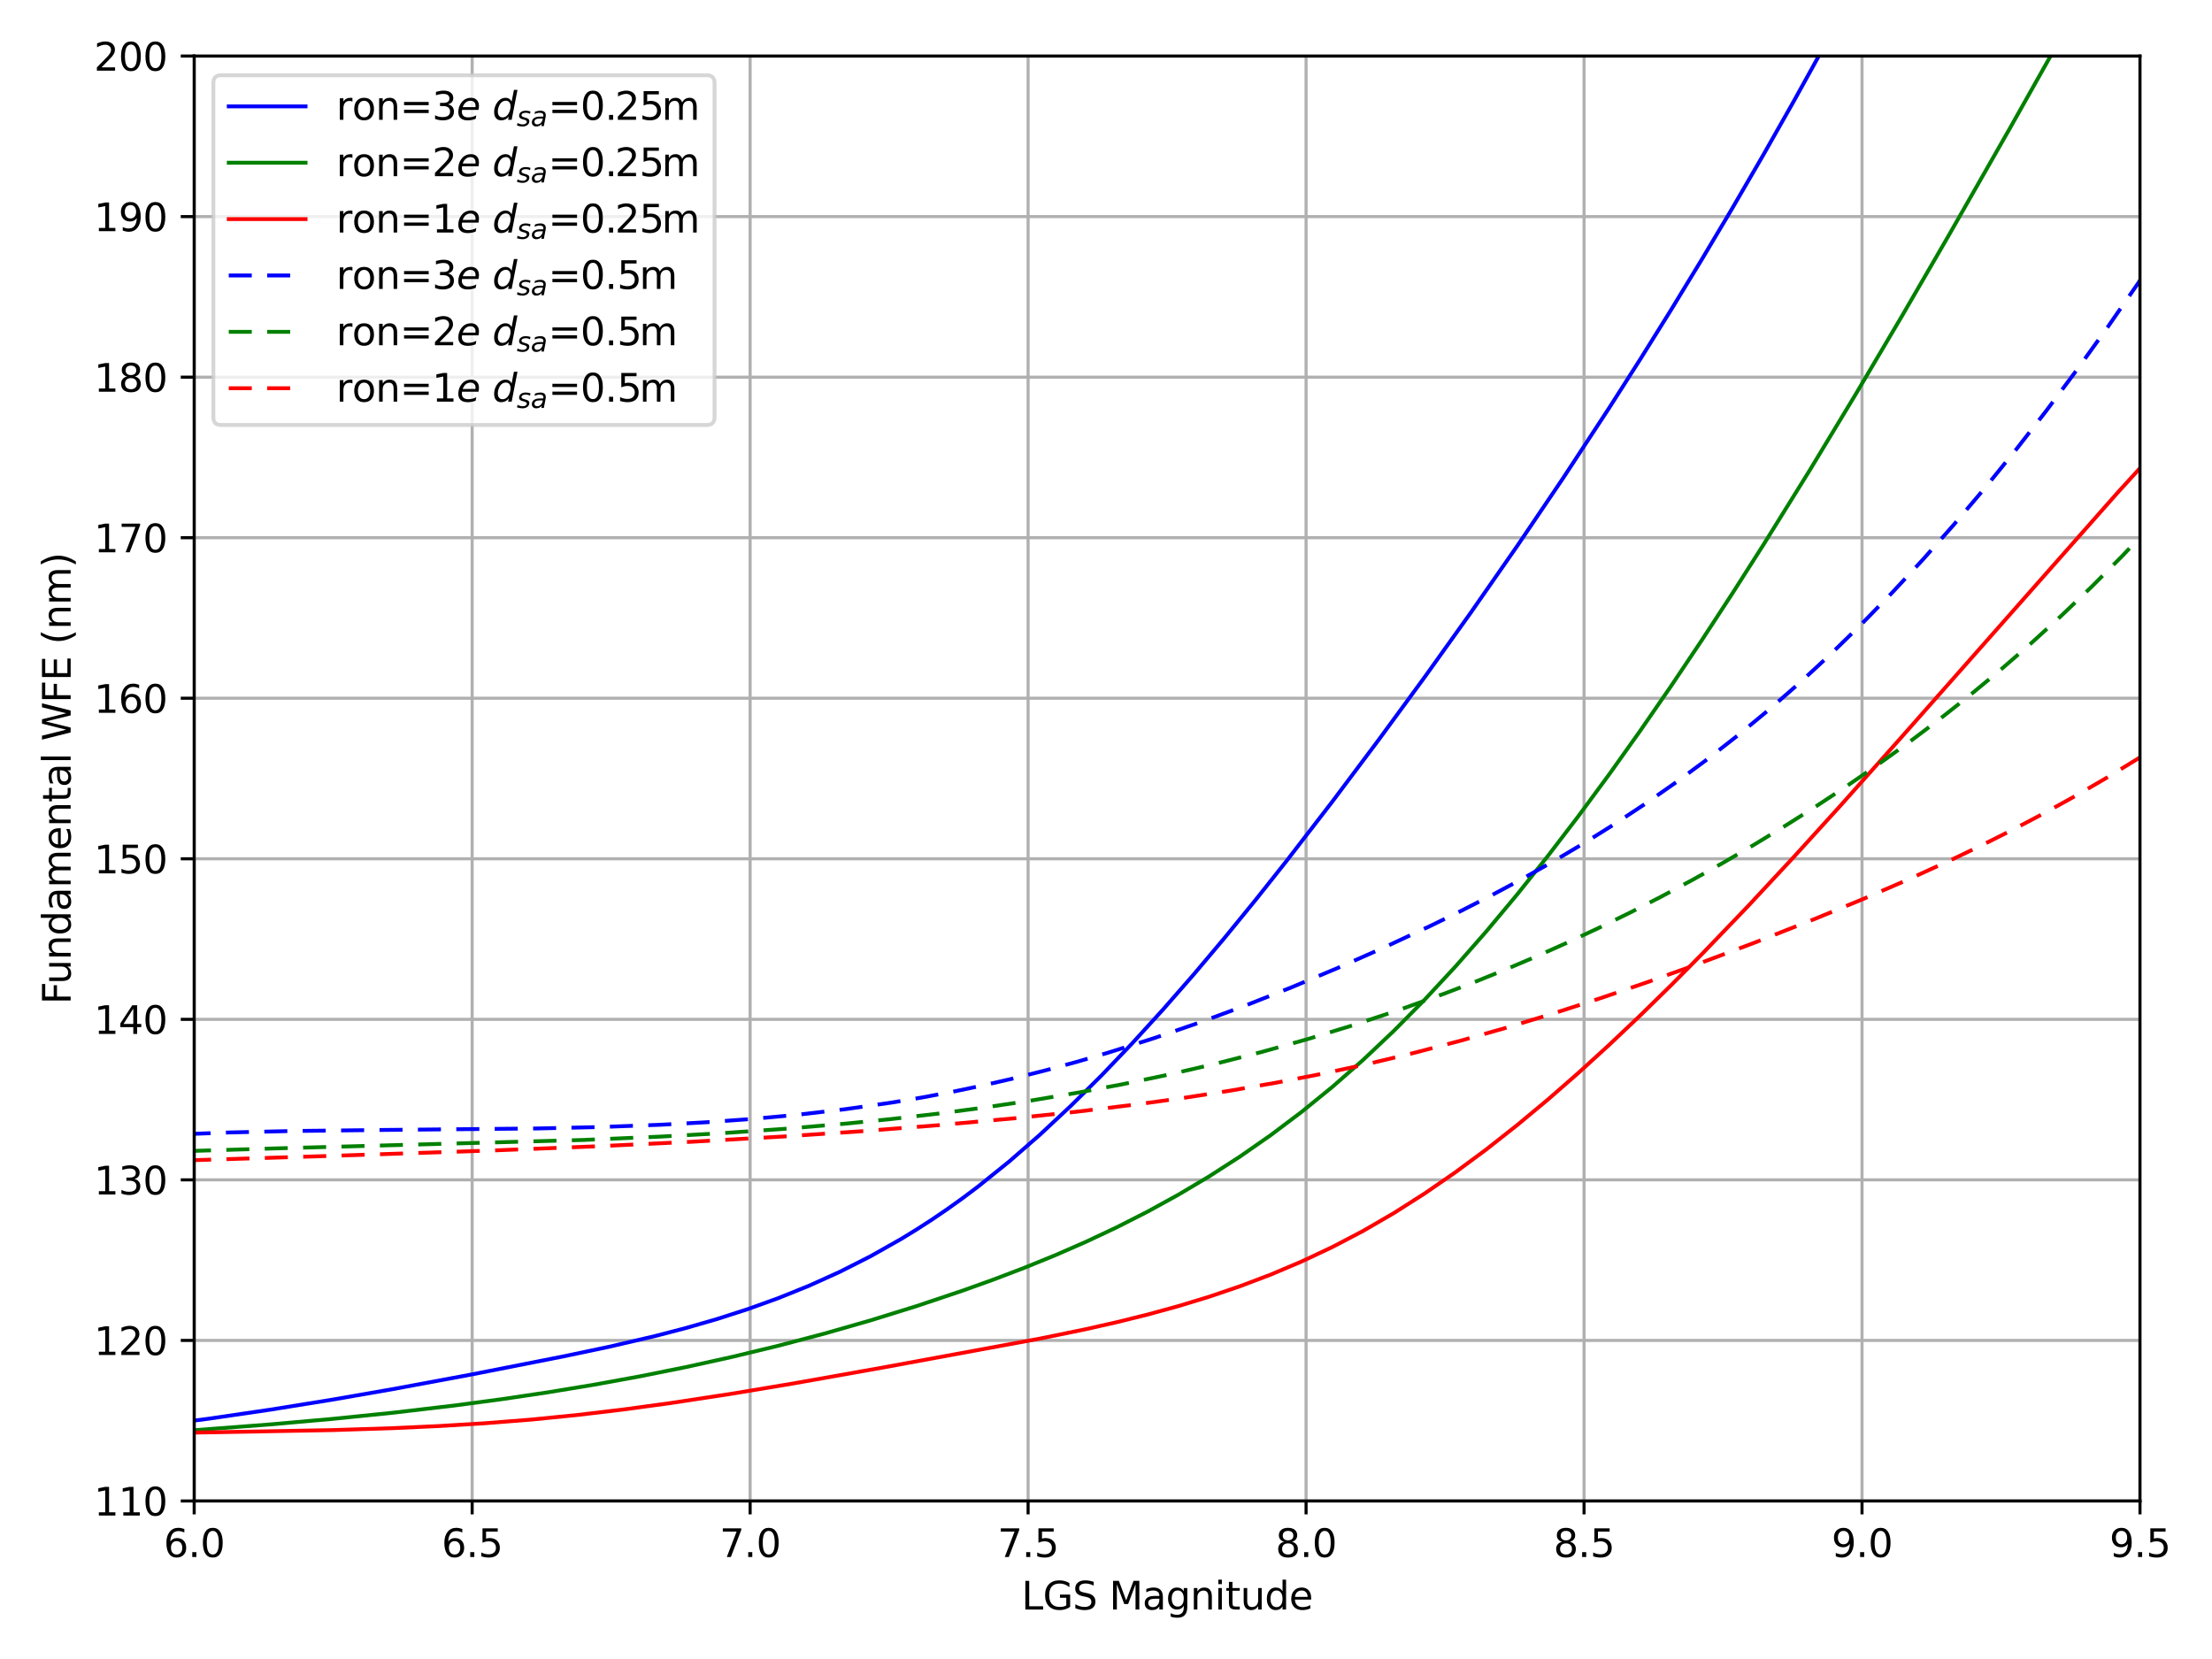 <?xml version="1.0" encoding="utf-8" standalone="no"?>
<!DOCTYPE svg PUBLIC "-//W3C//DTD SVG 1.1//EN"
  "http://www.w3.org/Graphics/SVG/1.1/DTD/svg11.dtd">
<svg xmlns:xlink="http://www.w3.org/1999/xlink" width="576pt" height="432pt" viewBox="0 0 576 432" xmlns="http://www.w3.org/2000/svg" version="1.1">
 <defs>
  <style type="text/css">*{stroke-linejoin: round; stroke-linecap: butt}</style>
 </defs>
 <g id="figure_1">
  <g id="patch_1">
   <path d="M 0 432 
L 576 432 
L 576 0 
L 0 0 
z
" style="fill: #ffffff"/>
  </g>
  <g id="axes_1">
   <g id="patch_2">
    <path d="M 50.566 390.844 
L 557.248 390.844 
L 557.248 14.599 
L 50.566 14.599 
z
" style="fill: #ffffff"/>
   </g>
   <g id="matplotlib.axis_1">
    <g id="xtick_1">
     <g id="line2d_1">
      <path d="M 50.566 390.844 
L 50.566 14.599 
" clip-path="url(#pd2ff043297)" style="fill: none; stroke: #b0b0b0; stroke-width: 0.8; stroke-linecap: square"/>
     </g>
     <g id="line2d_2">
      <defs>
       <path id="m77eb35f2d2" d="M 0 0 
L 0 3.5 
" style="stroke: #000000; stroke-width: 0.8"/>
      </defs>
      <g>
       <use xlink:href="#m77eb35f2d2" x="50.566" y="390.844" style="stroke: #000000; stroke-width: 0.8"/>
      </g>
     </g>
     <g id="text_1">
      <!-- 6.0 -->
      <g transform="translate(42.614 405.442) scale(0.1 -0.1)">
       <defs>
        <path id="DejaVuSans-36" d="M 2113 2584 
Q 1688 2584 1439 2293 
Q 1191 2003 1191 1497 
Q 1191 994 1439 701 
Q 1688 409 2113 409 
Q 2538 409 2786 701 
Q 3034 994 3034 1497 
Q 3034 2003 2786 2293 
Q 2538 2584 2113 2584 
z
M 3366 4563 
L 3366 3988 
Q 3128 4100 2886 4159 
Q 2644 4219 2406 4219 
Q 1781 4219 1451 3797 
Q 1122 3375 1075 2522 
Q 1259 2794 1537 2939 
Q 1816 3084 2150 3084 
Q 2853 3084 3261 2657 
Q 3669 2231 3669 1497 
Q 3669 778 3244 343 
Q 2819 -91 2113 -91 
Q 1303 -91 875 529 
Q 447 1150 447 2328 
Q 447 3434 972 4092 
Q 1497 4750 2381 4750 
Q 2619 4750 2861 4703 
Q 3103 4656 3366 4563 
z
" transform="scale(0.016)"/>
        <path id="DejaVuSans-2e" d="M 684 794 
L 1344 794 
L 1344 0 
L 684 0 
L 684 794 
z
" transform="scale(0.016)"/>
        <path id="DejaVuSans-30" d="M 2034 4250 
Q 1547 4250 1301 3770 
Q 1056 3291 1056 2328 
Q 1056 1369 1301 889 
Q 1547 409 2034 409 
Q 2525 409 2770 889 
Q 3016 1369 3016 2328 
Q 3016 3291 2770 3770 
Q 2525 4250 2034 4250 
z
M 2034 4750 
Q 2819 4750 3233 4129 
Q 3647 3509 3647 2328 
Q 3647 1150 3233 529 
Q 2819 -91 2034 -91 
Q 1250 -91 836 529 
Q 422 1150 422 2328 
Q 422 3509 836 4129 
Q 1250 4750 2034 4750 
z
" transform="scale(0.016)"/>
       </defs>
       <use xlink:href="#DejaVuSans-36"/>
       <use xlink:href="#DejaVuSans-2e" x="63.623"/>
       <use xlink:href="#DejaVuSans-30" x="95.41"/>
      </g>
     </g>
    </g>
    <g id="xtick_2">
     <g id="line2d_3">
      <path d="M 122.949 390.844 
L 122.949 14.599 
" clip-path="url(#pd2ff043297)" style="fill: none; stroke: #b0b0b0; stroke-width: 0.8; stroke-linecap: square"/>
     </g>
     <g id="line2d_4">
      <g>
       <use xlink:href="#m77eb35f2d2" x="122.949" y="390.844" style="stroke: #000000; stroke-width: 0.8"/>
      </g>
     </g>
     <g id="text_2">
      <!-- 6.5 -->
      <g transform="translate(114.997 405.442) scale(0.1 -0.1)">
       <defs>
        <path id="DejaVuSans-35" d="M 691 4666 
L 3169 4666 
L 3169 4134 
L 1269 4134 
L 1269 2991 
Q 1406 3038 1543 3061 
Q 1681 3084 1819 3084 
Q 2600 3084 3056 2656 
Q 3513 2228 3513 1497 
Q 3513 744 3044 326 
Q 2575 -91 1722 -91 
Q 1428 -91 1123 -41 
Q 819 9 494 109 
L 494 744 
Q 775 591 1075 516 
Q 1375 441 1709 441 
Q 2250 441 2565 725 
Q 2881 1009 2881 1497 
Q 2881 1984 2565 2268 
Q 2250 2553 1709 2553 
Q 1456 2553 1204 2497 
Q 953 2441 691 2322 
L 691 4666 
z
" transform="scale(0.016)"/>
       </defs>
       <use xlink:href="#DejaVuSans-36"/>
       <use xlink:href="#DejaVuSans-2e" x="63.623"/>
       <use xlink:href="#DejaVuSans-35" x="95.41"/>
      </g>
     </g>
    </g>
    <g id="xtick_3">
     <g id="line2d_5">
      <path d="M 195.332 390.844 
L 195.332 14.599 
" clip-path="url(#pd2ff043297)" style="fill: none; stroke: #b0b0b0; stroke-width: 0.8; stroke-linecap: square"/>
     </g>
     <g id="line2d_6">
      <g>
       <use xlink:href="#m77eb35f2d2" x="195.332" y="390.844" style="stroke: #000000; stroke-width: 0.8"/>
      </g>
     </g>
     <g id="text_3">
      <!-- 7.0 -->
      <g transform="translate(187.381 405.442) scale(0.1 -0.1)">
       <defs>
        <path id="DejaVuSans-37" d="M 525 4666 
L 3525 4666 
L 3525 4397 
L 1831 0 
L 1172 0 
L 2766 4134 
L 525 4134 
L 525 4666 
z
" transform="scale(0.016)"/>
       </defs>
       <use xlink:href="#DejaVuSans-37"/>
       <use xlink:href="#DejaVuSans-2e" x="63.623"/>
       <use xlink:href="#DejaVuSans-30" x="95.41"/>
      </g>
     </g>
    </g>
    <g id="xtick_4">
     <g id="line2d_7">
      <path d="M 267.715 390.844 
L 267.715 14.599 
" clip-path="url(#pd2ff043297)" style="fill: none; stroke: #b0b0b0; stroke-width: 0.8; stroke-linecap: square"/>
     </g>
     <g id="line2d_8">
      <g>
       <use xlink:href="#m77eb35f2d2" x="267.715" y="390.844" style="stroke: #000000; stroke-width: 0.8"/>
      </g>
     </g>
     <g id="text_4">
      <!-- 7.5 -->
      <g transform="translate(259.764 405.442) scale(0.1 -0.1)">
       <use xlink:href="#DejaVuSans-37"/>
       <use xlink:href="#DejaVuSans-2e" x="63.623"/>
       <use xlink:href="#DejaVuSans-35" x="95.41"/>
      </g>
     </g>
    </g>
    <g id="xtick_5">
     <g id="line2d_9">
      <path d="M 340.099 390.844 
L 340.099 14.599 
" clip-path="url(#pd2ff043297)" style="fill: none; stroke: #b0b0b0; stroke-width: 0.8; stroke-linecap: square"/>
     </g>
     <g id="line2d_10">
      <g>
       <use xlink:href="#m77eb35f2d2" x="340.099" y="390.844" style="stroke: #000000; stroke-width: 0.8"/>
      </g>
     </g>
     <g id="text_5">
      <!-- 8.0 -->
      <g transform="translate(332.147 405.442) scale(0.1 -0.1)">
       <defs>
        <path id="DejaVuSans-38" d="M 2034 2216 
Q 1584 2216 1326 1975 
Q 1069 1734 1069 1313 
Q 1069 891 1326 650 
Q 1584 409 2034 409 
Q 2484 409 2743 651 
Q 3003 894 3003 1313 
Q 3003 1734 2745 1975 
Q 2488 2216 2034 2216 
z
M 1403 2484 
Q 997 2584 770 2862 
Q 544 3141 544 3541 
Q 544 4100 942 4425 
Q 1341 4750 2034 4750 
Q 2731 4750 3128 4425 
Q 3525 4100 3525 3541 
Q 3525 3141 3298 2862 
Q 3072 2584 2669 2484 
Q 3125 2378 3379 2068 
Q 3634 1759 3634 1313 
Q 3634 634 3220 271 
Q 2806 -91 2034 -91 
Q 1263 -91 848 271 
Q 434 634 434 1313 
Q 434 1759 690 2068 
Q 947 2378 1403 2484 
z
M 1172 3481 
Q 1172 3119 1398 2916 
Q 1625 2713 2034 2713 
Q 2441 2713 2670 2916 
Q 2900 3119 2900 3481 
Q 2900 3844 2670 4047 
Q 2441 4250 2034 4250 
Q 1625 4250 1398 4047 
Q 1172 3844 1172 3481 
z
" transform="scale(0.016)"/>
       </defs>
       <use xlink:href="#DejaVuSans-38"/>
       <use xlink:href="#DejaVuSans-2e" x="63.623"/>
       <use xlink:href="#DejaVuSans-30" x="95.41"/>
      </g>
     </g>
    </g>
    <g id="xtick_6">
     <g id="line2d_11">
      <path d="M 412.482 390.844 
L 412.482 14.599 
" clip-path="url(#pd2ff043297)" style="fill: none; stroke: #b0b0b0; stroke-width: 0.8; stroke-linecap: square"/>
     </g>
     <g id="line2d_12">
      <g>
       <use xlink:href="#m77eb35f2d2" x="412.482" y="390.844" style="stroke: #000000; stroke-width: 0.8"/>
      </g>
     </g>
     <g id="text_6">
      <!-- 8.5 -->
      <g transform="translate(404.53 405.442) scale(0.1 -0.1)">
       <use xlink:href="#DejaVuSans-38"/>
       <use xlink:href="#DejaVuSans-2e" x="63.623"/>
       <use xlink:href="#DejaVuSans-35" x="95.41"/>
      </g>
     </g>
    </g>
    <g id="xtick_7">
     <g id="line2d_13">
      <path d="M 484.865 390.844 
L 484.865 14.599 
" clip-path="url(#pd2ff043297)" style="fill: none; stroke: #b0b0b0; stroke-width: 0.8; stroke-linecap: square"/>
     </g>
     <g id="line2d_14">
      <g>
       <use xlink:href="#m77eb35f2d2" x="484.865" y="390.844" style="stroke: #000000; stroke-width: 0.8"/>
      </g>
     </g>
     <g id="text_7">
      <!-- 9.0 -->
      <g transform="translate(476.914 405.442) scale(0.1 -0.1)">
       <defs>
        <path id="DejaVuSans-39" d="M 703 97 
L 703 672 
Q 941 559 1184 500 
Q 1428 441 1663 441 
Q 2288 441 2617 861 
Q 2947 1281 2994 2138 
Q 2813 1869 2534 1725 
Q 2256 1581 1919 1581 
Q 1219 1581 811 2004 
Q 403 2428 403 3163 
Q 403 3881 828 4315 
Q 1253 4750 1959 4750 
Q 2769 4750 3195 4129 
Q 3622 3509 3622 2328 
Q 3622 1225 3098 567 
Q 2575 -91 1691 -91 
Q 1453 -91 1209 -44 
Q 966 3 703 97 
z
M 1959 2075 
Q 2384 2075 2632 2365 
Q 2881 2656 2881 3163 
Q 2881 3666 2632 3958 
Q 2384 4250 1959 4250 
Q 1534 4250 1286 3958 
Q 1038 3666 1038 3163 
Q 1038 2656 1286 2365 
Q 1534 2075 1959 2075 
z
" transform="scale(0.016)"/>
       </defs>
       <use xlink:href="#DejaVuSans-39"/>
       <use xlink:href="#DejaVuSans-2e" x="63.623"/>
       <use xlink:href="#DejaVuSans-30" x="95.41"/>
      </g>
     </g>
    </g>
    <g id="xtick_8">
     <g id="line2d_15">
      <path d="M 557.248 390.844 
L 557.248 14.599 
" clip-path="url(#pd2ff043297)" style="fill: none; stroke: #b0b0b0; stroke-width: 0.8; stroke-linecap: square"/>
     </g>
     <g id="line2d_16">
      <g>
       <use xlink:href="#m77eb35f2d2" x="557.248" y="390.844" style="stroke: #000000; stroke-width: 0.8"/>
      </g>
     </g>
     <g id="text_8">
      <!-- 9.5 -->
      <g transform="translate(549.297 405.442) scale(0.1 -0.1)">
       <use xlink:href="#DejaVuSans-39"/>
       <use xlink:href="#DejaVuSans-2e" x="63.623"/>
       <use xlink:href="#DejaVuSans-35" x="95.41"/>
      </g>
     </g>
    </g>
    <g id="text_9">
     <!-- LGS Magnitude -->
     <g transform="translate(265.994 419.12) scale(0.1 -0.1)">
      <defs>
       <path id="DejaVuSans-4c" d="M 628 4666 
L 1259 4666 
L 1259 531 
L 3531 531 
L 3531 0 
L 628 0 
L 628 4666 
z
" transform="scale(0.016)"/>
       <path id="DejaVuSans-47" d="M 3809 666 
L 3809 1919 
L 2778 1919 
L 2778 2438 
L 4434 2438 
L 4434 434 
Q 4069 175 3628 42 
Q 3188 -91 2688 -91 
Q 1594 -91 976 548 
Q 359 1188 359 2328 
Q 359 3472 976 4111 
Q 1594 4750 2688 4750 
Q 3144 4750 3555 4637 
Q 3966 4525 4313 4306 
L 4313 3634 
Q 3963 3931 3569 4081 
Q 3175 4231 2741 4231 
Q 1884 4231 1454 3753 
Q 1025 3275 1025 2328 
Q 1025 1384 1454 906 
Q 1884 428 2741 428 
Q 3075 428 3337 486 
Q 3600 544 3809 666 
z
" transform="scale(0.016)"/>
       <path id="DejaVuSans-53" d="M 3425 4513 
L 3425 3897 
Q 3066 4069 2747 4153 
Q 2428 4238 2131 4238 
Q 1616 4238 1336 4038 
Q 1056 3838 1056 3469 
Q 1056 3159 1242 3001 
Q 1428 2844 1947 2747 
L 2328 2669 
Q 3034 2534 3370 2195 
Q 3706 1856 3706 1288 
Q 3706 609 3251 259 
Q 2797 -91 1919 -91 
Q 1588 -91 1214 -16 
Q 841 59 441 206 
L 441 856 
Q 825 641 1194 531 
Q 1563 422 1919 422 
Q 2459 422 2753 634 
Q 3047 847 3047 1241 
Q 3047 1584 2836 1778 
Q 2625 1972 2144 2069 
L 1759 2144 
Q 1053 2284 737 2584 
Q 422 2884 422 3419 
Q 422 4038 858 4394 
Q 1294 4750 2059 4750 
Q 2388 4750 2728 4690 
Q 3069 4631 3425 4513 
z
" transform="scale(0.016)"/>
       <path id="DejaVuSans-20" transform="scale(0.016)"/>
       <path id="DejaVuSans-4d" d="M 628 4666 
L 1569 4666 
L 2759 1491 
L 3956 4666 
L 4897 4666 
L 4897 0 
L 4281 0 
L 4281 4097 
L 3078 897 
L 2444 897 
L 1241 4097 
L 1241 0 
L 628 0 
L 628 4666 
z
" transform="scale(0.016)"/>
       <path id="DejaVuSans-61" d="M 2194 1759 
Q 1497 1759 1228 1600 
Q 959 1441 959 1056 
Q 959 750 1161 570 
Q 1363 391 1709 391 
Q 2188 391 2477 730 
Q 2766 1069 2766 1631 
L 2766 1759 
L 2194 1759 
z
M 3341 1997 
L 3341 0 
L 2766 0 
L 2766 531 
Q 2569 213 2275 61 
Q 1981 -91 1556 -91 
Q 1019 -91 701 211 
Q 384 513 384 1019 
Q 384 1609 779 1909 
Q 1175 2209 1959 2209 
L 2766 2209 
L 2766 2266 
Q 2766 2663 2505 2880 
Q 2244 3097 1772 3097 
Q 1472 3097 1187 3025 
Q 903 2953 641 2809 
L 641 3341 
Q 956 3463 1253 3523 
Q 1550 3584 1831 3584 
Q 2591 3584 2966 3190 
Q 3341 2797 3341 1997 
z
" transform="scale(0.016)"/>
       <path id="DejaVuSans-67" d="M 2906 1791 
Q 2906 2416 2648 2759 
Q 2391 3103 1925 3103 
Q 1463 3103 1205 2759 
Q 947 2416 947 1791 
Q 947 1169 1205 825 
Q 1463 481 1925 481 
Q 2391 481 2648 825 
Q 2906 1169 2906 1791 
z
M 3481 434 
Q 3481 -459 3084 -895 
Q 2688 -1331 1869 -1331 
Q 1566 -1331 1297 -1286 
Q 1028 -1241 775 -1147 
L 775 -588 
Q 1028 -725 1275 -790 
Q 1522 -856 1778 -856 
Q 2344 -856 2625 -561 
Q 2906 -266 2906 331 
L 2906 616 
Q 2728 306 2450 153 
Q 2172 0 1784 0 
Q 1141 0 747 490 
Q 353 981 353 1791 
Q 353 2603 747 3093 
Q 1141 3584 1784 3584 
Q 2172 3584 2450 3431 
Q 2728 3278 2906 2969 
L 2906 3500 
L 3481 3500 
L 3481 434 
z
" transform="scale(0.016)"/>
       <path id="DejaVuSans-6e" d="M 3513 2113 
L 3513 0 
L 2938 0 
L 2938 2094 
Q 2938 2591 2744 2837 
Q 2550 3084 2163 3084 
Q 1697 3084 1428 2787 
Q 1159 2491 1159 1978 
L 1159 0 
L 581 0 
L 581 3500 
L 1159 3500 
L 1159 2956 
Q 1366 3272 1645 3428 
Q 1925 3584 2291 3584 
Q 2894 3584 3203 3211 
Q 3513 2838 3513 2113 
z
" transform="scale(0.016)"/>
       <path id="DejaVuSans-69" d="M 603 3500 
L 1178 3500 
L 1178 0 
L 603 0 
L 603 3500 
z
M 603 4863 
L 1178 4863 
L 1178 4134 
L 603 4134 
L 603 4863 
z
" transform="scale(0.016)"/>
       <path id="DejaVuSans-74" d="M 1172 4494 
L 1172 3500 
L 2356 3500 
L 2356 3053 
L 1172 3053 
L 1172 1153 
Q 1172 725 1289 603 
Q 1406 481 1766 481 
L 2356 481 
L 2356 0 
L 1766 0 
Q 1100 0 847 248 
Q 594 497 594 1153 
L 594 3053 
L 172 3053 
L 172 3500 
L 594 3500 
L 594 4494 
L 1172 4494 
z
" transform="scale(0.016)"/>
       <path id="DejaVuSans-75" d="M 544 1381 
L 544 3500 
L 1119 3500 
L 1119 1403 
Q 1119 906 1312 657 
Q 1506 409 1894 409 
Q 2359 409 2629 706 
Q 2900 1003 2900 1516 
L 2900 3500 
L 3475 3500 
L 3475 0 
L 2900 0 
L 2900 538 
Q 2691 219 2414 64 
Q 2138 -91 1772 -91 
Q 1169 -91 856 284 
Q 544 659 544 1381 
z
M 1991 3584 
L 1991 3584 
z
" transform="scale(0.016)"/>
       <path id="DejaVuSans-64" d="M 2906 2969 
L 2906 4863 
L 3481 4863 
L 3481 0 
L 2906 0 
L 2906 525 
Q 2725 213 2448 61 
Q 2172 -91 1784 -91 
Q 1150 -91 751 415 
Q 353 922 353 1747 
Q 353 2572 751 3078 
Q 1150 3584 1784 3584 
Q 2172 3584 2448 3432 
Q 2725 3281 2906 2969 
z
M 947 1747 
Q 947 1113 1208 752 
Q 1469 391 1925 391 
Q 2381 391 2643 752 
Q 2906 1113 2906 1747 
Q 2906 2381 2643 2742 
Q 2381 3103 1925 3103 
Q 1469 3103 1208 2742 
Q 947 2381 947 1747 
z
" transform="scale(0.016)"/>
       <path id="DejaVuSans-65" d="M 3597 1894 
L 3597 1613 
L 953 1613 
Q 991 1019 1311 708 
Q 1631 397 2203 397 
Q 2534 397 2845 478 
Q 3156 559 3463 722 
L 3463 178 
Q 3153 47 2828 -22 
Q 2503 -91 2169 -91 
Q 1331 -91 842 396 
Q 353 884 353 1716 
Q 353 2575 817 3079 
Q 1281 3584 2069 3584 
Q 2775 3584 3186 3129 
Q 3597 2675 3597 1894 
z
M 3022 2063 
Q 3016 2534 2758 2815 
Q 2500 3097 2075 3097 
Q 1594 3097 1305 2825 
Q 1016 2553 972 2059 
L 3022 2063 
z
" transform="scale(0.016)"/>
      </defs>
      <use xlink:href="#DejaVuSans-4c"/>
      <use xlink:href="#DejaVuSans-47" x="55.713"/>
      <use xlink:href="#DejaVuSans-53" x="133.203"/>
      <use xlink:href="#DejaVuSans-20" x="196.68"/>
      <use xlink:href="#DejaVuSans-4d" x="228.467"/>
      <use xlink:href="#DejaVuSans-61" x="314.746"/>
      <use xlink:href="#DejaVuSans-67" x="376.025"/>
      <use xlink:href="#DejaVuSans-6e" x="439.502"/>
      <use xlink:href="#DejaVuSans-69" x="502.881"/>
      <use xlink:href="#DejaVuSans-74" x="530.664"/>
      <use xlink:href="#DejaVuSans-75" x="569.873"/>
      <use xlink:href="#DejaVuSans-64" x="633.252"/>
      <use xlink:href="#DejaVuSans-65" x="696.729"/>
     </g>
    </g>
   </g>
   <g id="matplotlib.axis_2">
    <g id="ytick_1">
     <g id="line2d_17">
      <path d="M 50.566 390.844 
L 557.248 390.844 
" clip-path="url(#pd2ff043297)" style="fill: none; stroke: #b0b0b0; stroke-width: 0.8; stroke-linecap: square"/>
     </g>
     <g id="line2d_18">
      <defs>
       <path id="m8371ed3816" d="M 0 0 
L -3.5 0 
" style="stroke: #000000; stroke-width: 0.8"/>
      </defs>
      <g>
       <use xlink:href="#m8371ed3816" x="50.566" y="390.844" style="stroke: #000000; stroke-width: 0.8"/>
      </g>
     </g>
     <g id="text_10">
      <!-- 110 -->
      <g transform="translate(24.478 394.643) scale(0.1 -0.1)">
       <defs>
        <path id="DejaVuSans-31" d="M 794 531 
L 1825 531 
L 1825 4091 
L 703 3866 
L 703 4441 
L 1819 4666 
L 2450 4666 
L 2450 531 
L 3481 531 
L 3481 0 
L 794 0 
L 794 531 
z
" transform="scale(0.016)"/>
       </defs>
       <use xlink:href="#DejaVuSans-31"/>
       <use xlink:href="#DejaVuSans-31" x="63.623"/>
       <use xlink:href="#DejaVuSans-30" x="127.246"/>
      </g>
     </g>
    </g>
    <g id="ytick_2">
     <g id="line2d_19">
      <path d="M 50.566 349.039 
L 557.248 349.039 
" clip-path="url(#pd2ff043297)" style="fill: none; stroke: #b0b0b0; stroke-width: 0.8; stroke-linecap: square"/>
     </g>
     <g id="line2d_20">
      <g>
       <use xlink:href="#m8371ed3816" x="50.566" y="349.039" style="stroke: #000000; stroke-width: 0.8"/>
      </g>
     </g>
     <g id="text_11">
      <!-- 120 -->
      <g transform="translate(24.478 352.838) scale(0.1 -0.1)">
       <defs>
        <path id="DejaVuSans-32" d="M 1228 531 
L 3431 531 
L 3431 0 
L 469 0 
L 469 531 
Q 828 903 1448 1529 
Q 2069 2156 2228 2338 
Q 2531 2678 2651 2914 
Q 2772 3150 2772 3378 
Q 2772 3750 2511 3984 
Q 2250 4219 1831 4219 
Q 1534 4219 1204 4116 
Q 875 4013 500 3803 
L 500 4441 
Q 881 4594 1212 4672 
Q 1544 4750 1819 4750 
Q 2544 4750 2975 4387 
Q 3406 4025 3406 3419 
Q 3406 3131 3298 2873 
Q 3191 2616 2906 2266 
Q 2828 2175 2409 1742 
Q 1991 1309 1228 531 
z
" transform="scale(0.016)"/>
       </defs>
       <use xlink:href="#DejaVuSans-31"/>
       <use xlink:href="#DejaVuSans-32" x="63.623"/>
       <use xlink:href="#DejaVuSans-30" x="127.246"/>
      </g>
     </g>
    </g>
    <g id="ytick_3">
     <g id="line2d_21">
      <path d="M 50.566 307.234 
L 557.248 307.234 
" clip-path="url(#pd2ff043297)" style="fill: none; stroke: #b0b0b0; stroke-width: 0.8; stroke-linecap: square"/>
     </g>
     <g id="line2d_22">
      <g>
       <use xlink:href="#m8371ed3816" x="50.566" y="307.234" style="stroke: #000000; stroke-width: 0.8"/>
      </g>
     </g>
     <g id="text_12">
      <!-- 130 -->
      <g transform="translate(24.478 311.033) scale(0.1 -0.1)">
       <defs>
        <path id="DejaVuSans-33" d="M 2597 2516 
Q 3050 2419 3304 2112 
Q 3559 1806 3559 1356 
Q 3559 666 3084 287 
Q 2609 -91 1734 -91 
Q 1441 -91 1130 -33 
Q 819 25 488 141 
L 488 750 
Q 750 597 1062 519 
Q 1375 441 1716 441 
Q 2309 441 2620 675 
Q 2931 909 2931 1356 
Q 2931 1769 2642 2001 
Q 2353 2234 1838 2234 
L 1294 2234 
L 1294 2753 
L 1863 2753 
Q 2328 2753 2575 2939 
Q 2822 3125 2822 3475 
Q 2822 3834 2567 4026 
Q 2313 4219 1838 4219 
Q 1578 4219 1281 4162 
Q 984 4106 628 3988 
L 628 4550 
Q 988 4650 1302 4700 
Q 1616 4750 1894 4750 
Q 2613 4750 3031 4423 
Q 3450 4097 3450 3541 
Q 3450 3153 3228 2886 
Q 3006 2619 2597 2516 
z
" transform="scale(0.016)"/>
       </defs>
       <use xlink:href="#DejaVuSans-31"/>
       <use xlink:href="#DejaVuSans-33" x="63.623"/>
       <use xlink:href="#DejaVuSans-30" x="127.246"/>
      </g>
     </g>
    </g>
    <g id="ytick_4">
     <g id="line2d_23">
      <path d="M 50.566 265.429 
L 557.248 265.429 
" clip-path="url(#pd2ff043297)" style="fill: none; stroke: #b0b0b0; stroke-width: 0.8; stroke-linecap: square"/>
     </g>
     <g id="line2d_24">
      <g>
       <use xlink:href="#m8371ed3816" x="50.566" y="265.429" style="stroke: #000000; stroke-width: 0.8"/>
      </g>
     </g>
     <g id="text_13">
      <!-- 140 -->
      <g transform="translate(24.478 269.228) scale(0.1 -0.1)">
       <defs>
        <path id="DejaVuSans-34" d="M 2419 4116 
L 825 1625 
L 2419 1625 
L 2419 4116 
z
M 2253 4666 
L 3047 4666 
L 3047 1625 
L 3713 1625 
L 3713 1100 
L 3047 1100 
L 3047 0 
L 2419 0 
L 2419 1100 
L 313 1100 
L 313 1709 
L 2253 4666 
z
" transform="scale(0.016)"/>
       </defs>
       <use xlink:href="#DejaVuSans-31"/>
       <use xlink:href="#DejaVuSans-34" x="63.623"/>
       <use xlink:href="#DejaVuSans-30" x="127.246"/>
      </g>
     </g>
    </g>
    <g id="ytick_5">
     <g id="line2d_25">
      <path d="M 50.566 223.624 
L 557.248 223.624 
" clip-path="url(#pd2ff043297)" style="fill: none; stroke: #b0b0b0; stroke-width: 0.8; stroke-linecap: square"/>
     </g>
     <g id="line2d_26">
      <g>
       <use xlink:href="#m8371ed3816" x="50.566" y="223.624" style="stroke: #000000; stroke-width: 0.8"/>
      </g>
     </g>
     <g id="text_14">
      <!-- 150 -->
      <g transform="translate(24.478 227.423) scale(0.1 -0.1)">
       <use xlink:href="#DejaVuSans-31"/>
       <use xlink:href="#DejaVuSans-35" x="63.623"/>
       <use xlink:href="#DejaVuSans-30" x="127.246"/>
      </g>
     </g>
    </g>
    <g id="ytick_6">
     <g id="line2d_27">
      <path d="M 50.566 181.819 
L 557.248 181.819 
" clip-path="url(#pd2ff043297)" style="fill: none; stroke: #b0b0b0; stroke-width: 0.8; stroke-linecap: square"/>
     </g>
     <g id="line2d_28">
      <g>
       <use xlink:href="#m8371ed3816" x="50.566" y="181.819" style="stroke: #000000; stroke-width: 0.8"/>
      </g>
     </g>
     <g id="text_15">
      <!-- 160 -->
      <g transform="translate(24.478 185.618) scale(0.1 -0.1)">
       <use xlink:href="#DejaVuSans-31"/>
       <use xlink:href="#DejaVuSans-36" x="63.623"/>
       <use xlink:href="#DejaVuSans-30" x="127.246"/>
      </g>
     </g>
    </g>
    <g id="ytick_7">
     <g id="line2d_29">
      <path d="M 50.566 140.014 
L 557.248 140.014 
" clip-path="url(#pd2ff043297)" style="fill: none; stroke: #b0b0b0; stroke-width: 0.8; stroke-linecap: square"/>
     </g>
     <g id="line2d_30">
      <g>
       <use xlink:href="#m8371ed3816" x="50.566" y="140.014" style="stroke: #000000; stroke-width: 0.8"/>
      </g>
     </g>
     <g id="text_16">
      <!-- 170 -->
      <g transform="translate(24.478 143.813) scale(0.1 -0.1)">
       <use xlink:href="#DejaVuSans-31"/>
       <use xlink:href="#DejaVuSans-37" x="63.623"/>
       <use xlink:href="#DejaVuSans-30" x="127.246"/>
      </g>
     </g>
    </g>
    <g id="ytick_8">
     <g id="line2d_31">
      <path d="M 50.566 98.209 
L 557.248 98.209 
" clip-path="url(#pd2ff043297)" style="fill: none; stroke: #b0b0b0; stroke-width: 0.8; stroke-linecap: square"/>
     </g>
     <g id="line2d_32">
      <g>
       <use xlink:href="#m8371ed3816" x="50.566" y="98.209" style="stroke: #000000; stroke-width: 0.8"/>
      </g>
     </g>
     <g id="text_17">
      <!-- 180 -->
      <g transform="translate(24.478 102.008) scale(0.1 -0.1)">
       <use xlink:href="#DejaVuSans-31"/>
       <use xlink:href="#DejaVuSans-38" x="63.623"/>
       <use xlink:href="#DejaVuSans-30" x="127.246"/>
      </g>
     </g>
    </g>
    <g id="ytick_9">
     <g id="line2d_33">
      <path d="M 50.566 56.404 
L 557.248 56.404 
" clip-path="url(#pd2ff043297)" style="fill: none; stroke: #b0b0b0; stroke-width: 0.8; stroke-linecap: square"/>
     </g>
     <g id="line2d_34">
      <g>
       <use xlink:href="#m8371ed3816" x="50.566" y="56.404" style="stroke: #000000; stroke-width: 0.8"/>
      </g>
     </g>
     <g id="text_18">
      <!-- 190 -->
      <g transform="translate(24.478 60.203) scale(0.1 -0.1)">
       <use xlink:href="#DejaVuSans-31"/>
       <use xlink:href="#DejaVuSans-39" x="63.623"/>
       <use xlink:href="#DejaVuSans-30" x="127.246"/>
      </g>
     </g>
    </g>
    <g id="ytick_10">
     <g id="line2d_35">
      <path d="M 50.566 14.599 
L 557.248 14.599 
" clip-path="url(#pd2ff043297)" style="fill: none; stroke: #b0b0b0; stroke-width: 0.8; stroke-linecap: square"/>
     </g>
     <g id="line2d_36">
      <g>
       <use xlink:href="#m8371ed3816" x="50.566" y="14.599" style="stroke: #000000; stroke-width: 0.8"/>
      </g>
     </g>
     <g id="text_19">
      <!-- 200 -->
      <g transform="translate(24.478 18.398) scale(0.1 -0.1)">
       <use xlink:href="#DejaVuSans-32"/>
       <use xlink:href="#DejaVuSans-30" x="63.623"/>
       <use xlink:href="#DejaVuSans-30" x="127.246"/>
      </g>
     </g>
    </g>
    <g id="text_20">
     <!-- Fundamental WFE (nm) -->
     <g transform="translate(18.398 261.525) rotate(-90) scale(0.1 -0.1)">
      <defs>
       <path id="DejaVuSans-46" d="M 628 4666 
L 3309 4666 
L 3309 4134 
L 1259 4134 
L 1259 2759 
L 3109 2759 
L 3109 2228 
L 1259 2228 
L 1259 0 
L 628 0 
L 628 4666 
z
" transform="scale(0.016)"/>
       <path id="DejaVuSans-6d" d="M 3328 2828 
Q 3544 3216 3844 3400 
Q 4144 3584 4550 3584 
Q 5097 3584 5394 3201 
Q 5691 2819 5691 2113 
L 5691 0 
L 5113 0 
L 5113 2094 
Q 5113 2597 4934 2840 
Q 4756 3084 4391 3084 
Q 3944 3084 3684 2787 
Q 3425 2491 3425 1978 
L 3425 0 
L 2847 0 
L 2847 2094 
Q 2847 2600 2669 2842 
Q 2491 3084 2119 3084 
Q 1678 3084 1418 2786 
Q 1159 2488 1159 1978 
L 1159 0 
L 581 0 
L 581 3500 
L 1159 3500 
L 1159 2956 
Q 1356 3278 1631 3431 
Q 1906 3584 2284 3584 
Q 2666 3584 2933 3390 
Q 3200 3197 3328 2828 
z
" transform="scale(0.016)"/>
       <path id="DejaVuSans-6c" d="M 603 4863 
L 1178 4863 
L 1178 0 
L 603 0 
L 603 4863 
z
" transform="scale(0.016)"/>
       <path id="DejaVuSans-57" d="M 213 4666 
L 850 4666 
L 1831 722 
L 2809 4666 
L 3519 4666 
L 4500 722 
L 5478 4666 
L 6119 4666 
L 4947 0 
L 4153 0 
L 3169 4050 
L 2175 0 
L 1381 0 
L 213 4666 
z
" transform="scale(0.016)"/>
       <path id="DejaVuSans-45" d="M 628 4666 
L 3578 4666 
L 3578 4134 
L 1259 4134 
L 1259 2753 
L 3481 2753 
L 3481 2222 
L 1259 2222 
L 1259 531 
L 3634 531 
L 3634 0 
L 628 0 
L 628 4666 
z
" transform="scale(0.016)"/>
       <path id="DejaVuSans-28" d="M 1984 4856 
Q 1566 4138 1362 3434 
Q 1159 2731 1159 2009 
Q 1159 1288 1364 580 
Q 1569 -128 1984 -844 
L 1484 -844 
Q 1016 -109 783 600 
Q 550 1309 550 2009 
Q 550 2706 781 3412 
Q 1013 4119 1484 4856 
L 1984 4856 
z
" transform="scale(0.016)"/>
       <path id="DejaVuSans-29" d="M 513 4856 
L 1013 4856 
Q 1481 4119 1714 3412 
Q 1947 2706 1947 2009 
Q 1947 1309 1714 600 
Q 1481 -109 1013 -844 
L 513 -844 
Q 928 -128 1133 580 
Q 1338 1288 1338 2009 
Q 1338 2731 1133 3434 
Q 928 4138 513 4856 
z
" transform="scale(0.016)"/>
      </defs>
      <use xlink:href="#DejaVuSans-46"/>
      <use xlink:href="#DejaVuSans-75" x="52.02"/>
      <use xlink:href="#DejaVuSans-6e" x="115.398"/>
      <use xlink:href="#DejaVuSans-64" x="178.777"/>
      <use xlink:href="#DejaVuSans-61" x="242.254"/>
      <use xlink:href="#DejaVuSans-6d" x="303.533"/>
      <use xlink:href="#DejaVuSans-65" x="400.945"/>
      <use xlink:href="#DejaVuSans-6e" x="462.469"/>
      <use xlink:href="#DejaVuSans-74" x="525.848"/>
      <use xlink:href="#DejaVuSans-61" x="565.057"/>
      <use xlink:href="#DejaVuSans-6c" x="626.336"/>
      <use xlink:href="#DejaVuSans-20" x="654.119"/>
      <use xlink:href="#DejaVuSans-57" x="685.906"/>
      <use xlink:href="#DejaVuSans-46" x="784.783"/>
      <use xlink:href="#DejaVuSans-45" x="842.303"/>
      <use xlink:href="#DejaVuSans-20" x="905.486"/>
      <use xlink:href="#DejaVuSans-28" x="937.273"/>
      <use xlink:href="#DejaVuSans-6e" x="976.287"/>
      <use xlink:href="#DejaVuSans-6d" x="1039.666"/>
      <use xlink:href="#DejaVuSans-29" x="1137.078"/>
     </g>
    </g>
   </g>
   <g id="line2d_37">
    <path d="M -1 375.311 
L 14.21 374.048 
L 26.235 372.866 
L 38.261 371.508 
L 54.295 369.432 
L 70.33 367.083 
L 86.364 364.495 
L 102.398 361.703 
L 122.441 357.977 
L 146.493 353.245 
L 158.518 350.715 
L 170.544 347.914 
L 178.561 345.827 
L 186.578 343.516 
L 194.596 340.938 
L 202.613 338.053 
L 210.63 334.82 
L 218.647 331.196 
L 226.664 327.139 
L 234.681 322.61 
L 238.69 320.154 
L 242.699 317.565 
L 246.707 314.836 
L 250.716 311.964 
L 254.724 308.946 
L 262.741 302.494 
L 270.759 295.511 
L 278.776 288.028 
L 286.793 280.078 
L 294.81 271.693 
L 302.827 262.903 
L 310.844 253.741 
L 318.861 244.238 
L 326.879 234.427 
L 334.896 224.338 
L 346.922 208.756 
L 358.947 192.728 
L 370.973 176.325 
L 382.999 159.516 
L 395.024 142.249 
L 407.05 124.473 
L 419.076 106.14 
L 427.093 93.582 
L 435.11 80.738 
L 443.127 67.594 
L 451.145 54.134 
L 459.162 40.344 
L 467.179 26.208 
L 475.196 11.712 
L 482.056 -1 
L 482.056 -1 
" clip-path="url(#pd2ff043297)" style="fill: none; stroke: #0000ff; stroke-linecap: square"/>
   </g>
   <g id="line2d_38">
    <path d="M -1 375.589 
L 26.235 374.024 
L 50.287 372.444 
L 70.33 370.914 
L 86.364 369.496 
L 102.398 367.863 
L 118.433 365.977 
L 130.458 364.373 
L 142.484 362.587 
L 154.51 360.605 
L 166.536 358.413 
L 178.561 355.997 
L 190.587 353.345 
L 202.613 350.442 
L 214.638 347.275 
L 226.664 343.831 
L 238.69 340.097 
L 250.716 336.058 
L 258.733 333.182 
L 266.75 330.126 
L 274.767 326.862 
L 282.784 323.358 
L 290.801 319.583 
L 298.819 315.509 
L 306.836 311.103 
L 314.853 306.335 
L 322.87 301.176 
L 330.887 295.594 
L 338.904 289.559 
L 346.922 283.04 
L 354.939 276.008 
L 362.956 268.433 
L 370.973 260.32 
L 378.99 251.69 
L 387.007 242.566 
L 395.024 232.97 
L 403.042 222.925 
L 411.059 212.452 
L 419.076 201.575 
L 427.093 190.315 
L 435.11 178.696 
L 443.127 166.739 
L 451.145 154.467 
L 459.162 141.902 
L 471.187 122.555 
L 483.213 102.675 
L 495.239 82.337 
L 507.265 61.619 
L 523.299 33.531 
L 542.742 -1 
L 542.742 -1 
" clip-path="url(#pd2ff043297)" style="fill: none; stroke: #008000; stroke-linecap: square"/>
   </g>
   <g id="line2d_39">
    <path d="M -1 374.342 
L 22.227 373.618 
L 46.278 373.126 
L 86.364 372.399 
L 102.398 371.885 
L 114.424 371.334 
L 126.45 370.599 
L 138.476 369.644 
L 150.501 368.44 
L 162.527 367.002 
L 174.553 365.363 
L 190.587 362.917 
L 206.621 360.242 
L 230.673 355.962 
L 270.759 348.576 
L 282.784 346.109 
L 290.801 344.297 
L 298.819 342.309 
L 306.836 340.111 
L 314.853 337.668 
L 322.87 334.943 
L 330.887 331.903 
L 338.904 328.512 
L 346.922 324.735 
L 354.939 320.537 
L 362.956 315.886 
L 370.973 310.783 
L 378.99 305.254 
L 387.007 299.32 
L 395.024 293.008 
L 403.042 286.34 
L 411.059 279.34 
L 419.076 272.032 
L 427.093 264.441 
L 435.11 256.59 
L 443.127 248.503 
L 455.153 235.983 
L 467.179 223.067 
L 479.205 209.836 
L 495.239 191.844 
L 551.359 128.355 
L 563.385 115.18 
L 575.41 102.337 
L 575.41 102.337 
" clip-path="url(#pd2ff043297)" style="fill: none; stroke: #ff0000; stroke-linecap: square"/>
   </g>
   <g id="line2d_40">
    <path d="M -1 299.196 
L 7.625 298.205 
L 19.65 297.066 
L 31.676 296.178 
L 43.702 295.507 
L 59.736 294.89 
L 75.77 294.517 
L 99.822 294.237 
L 139.908 293.85 
L 155.942 293.488 
L 171.976 292.885 
L 184.002 292.228 
L 196.028 291.357 
L 208.053 290.237 
L 220.079 288.835 
L 232.105 287.118 
L 240.122 285.781 
L 248.139 284.277 
L 256.156 282.601 
L 264.174 280.752 
L 272.191 278.735 
L 280.208 276.555 
L 288.225 274.217 
L 300.251 270.42 
L 312.276 266.29 
L 324.302 261.842 
L 336.328 257.09 
L 348.354 252.05 
L 360.379 246.736 
L 372.405 241.135 
L 380.422 237.212 
L 388.439 233.112 
L 396.457 228.815 
L 404.474 224.3 
L 412.491 219.546 
L 420.508 214.532 
L 428.525 209.237 
L 436.542 203.641 
L 444.56 197.722 
L 452.577 191.461 
L 460.594 184.834 
L 468.611 177.823 
L 476.628 170.413 
L 484.645 162.598 
L 492.662 154.378 
L 500.68 145.749 
L 508.697 136.709 
L 516.714 127.255 
L 524.731 117.385 
L 532.748 107.096 
L 540.765 96.385 
L 548.783 85.251 
L 556.8 73.691 
L 564.817 61.701 
L 572.834 49.28 
L 577 42.653 
L 577 42.653 
" clip-path="url(#pd2ff043297)" style="fill: none; stroke-dasharray: 6,4; stroke-dashoffset: 0; stroke: #0000ff"/>
   </g>
   <g id="line2d_41">
    <path d="M -1 302.18 
L 11.633 301.393 
L 27.667 300.572 
L 47.71 299.77 
L 71.762 299.04 
L 151.933 296.842 
L 171.976 295.97 
L 188.011 295.076 
L 204.045 293.967 
L 220.079 292.605 
L 232.105 291.395 
L 244.131 290.006 
L 256.156 288.422 
L 268.182 286.627 
L 280.208 284.608 
L 292.234 282.349 
L 304.259 279.837 
L 316.285 277.056 
L 328.311 273.993 
L 340.337 270.632 
L 352.362 266.959 
L 364.388 262.96 
L 376.414 258.622 
L 384.431 255.534 
L 392.448 252.286 
L 400.465 248.873 
L 408.482 245.293 
L 416.499 241.54 
L 424.517 237.612 
L 432.534 233.504 
L 440.551 229.213 
L 448.568 224.736 
L 456.585 220.067 
L 464.602 215.203 
L 472.62 210.14 
L 480.637 204.863 
L 488.654 199.354 
L 496.671 193.592 
L 504.688 187.56 
L 512.705 181.237 
L 520.723 174.606 
L 528.74 167.647 
L 536.757 160.341 
L 544.774 152.67 
L 552.791 144.613 
L 560.808 136.153 
L 568.825 127.27 
L 577 117.756 
L 577 117.756 
" clip-path="url(#pd2ff043297)" style="fill: none; stroke-dasharray: 6,4; stroke-dashoffset: 0; stroke: #008000"/>
   </g>
   <g id="line2d_42">
    <path d="M -1 303.854 
L 27.667 302.823 
L 83.788 301.066 
L 127.882 299.596 
L 155.942 298.471 
L 179.993 297.318 
L 204.045 295.941 
L 224.088 294.588 
L 244.131 293.017 
L 264.174 291.196 
L 280.208 289.506 
L 296.242 287.553 
L 308.268 285.884 
L 320.294 284.016 
L 332.319 281.928 
L 344.345 279.597 
L 356.371 277.002 
L 368.397 274.124 
L 380.422 270.972 
L 392.448 267.56 
L 404.474 263.902 
L 416.499 260.014 
L 428.525 255.911 
L 440.551 251.608 
L 456.585 245.583 
L 472.62 239.263 
L 484.645 234.311 
L 496.671 229.118 
L 508.697 223.626 
L 516.714 219.769 
L 524.731 215.736 
L 532.748 211.509 
L 540.765 207.072 
L 548.783 202.407 
L 556.8 197.497 
L 564.817 192.324 
L 572.834 186.872 
L 577 183.921 
L 577 183.921 
" clip-path="url(#pd2ff043297)" style="fill: none; stroke-dasharray: 6,4; stroke-dashoffset: 0; stroke: #ff0000"/>
   </g>
   <g id="patch_3">
    <path d="M 50.566 390.844 
L 50.566 14.599 
" style="fill: none; stroke: #000000; stroke-width: 0.8; stroke-linejoin: miter; stroke-linecap: square"/>
   </g>
   <g id="patch_4">
    <path d="M 557.248 390.844 
L 557.248 14.599 
" style="fill: none; stroke: #000000; stroke-width: 0.8; stroke-linejoin: miter; stroke-linecap: square"/>
   </g>
   <g id="patch_5">
    <path d="M 50.566 390.844 
L 557.248 390.844 
" style="fill: none; stroke: #000000; stroke-width: 0.8; stroke-linejoin: miter; stroke-linecap: square"/>
   </g>
   <g id="patch_6">
    <path d="M 50.566 14.599 
L 557.248 14.599 
" style="fill: none; stroke: #000000; stroke-width: 0.8; stroke-linejoin: miter; stroke-linecap: square"/>
   </g>
   <g id="legend_1">
    <g id="patch_7">
     <path d="M 57.566 110.668 
L 184.066 110.668 
Q 186.066 110.668 186.066 108.668 
L 186.066 21.599 
Q 186.066 19.599 184.066 19.599 
L 57.566 19.599 
Q 55.566 19.599 55.566 21.599 
L 55.566 108.668 
Q 55.566 110.668 57.566 110.668 
z
" style="fill: #ffffff; opacity: 0.8; stroke: #cccccc; stroke-linejoin: miter"/>
    </g>
    <g id="line2d_43">
     <path d="M 59.566 27.698 
L 69.566 27.698 
L 79.566 27.698 
" style="fill: none; stroke: #0000ff; stroke-linecap: square"/>
    </g>
    <g id="text_21">
     <!-- ron=3$e$ $d_{sa}$=0.25m -->
     <g transform="translate(87.566 31.198) scale(0.1 -0.1)">
      <defs>
       <path id="DejaVuSans-72" d="M 2631 2963 
Q 2534 3019 2420 3045 
Q 2306 3072 2169 3072 
Q 1681 3072 1420 2755 
Q 1159 2438 1159 1844 
L 1159 0 
L 581 0 
L 581 3500 
L 1159 3500 
L 1159 2956 
Q 1341 3275 1631 3429 
Q 1922 3584 2338 3584 
Q 2397 3584 2469 3576 
Q 2541 3569 2628 3553 
L 2631 2963 
z
" transform="scale(0.016)"/>
       <path id="DejaVuSans-6f" d="M 1959 3097 
Q 1497 3097 1228 2736 
Q 959 2375 959 1747 
Q 959 1119 1226 758 
Q 1494 397 1959 397 
Q 2419 397 2687 759 
Q 2956 1122 2956 1747 
Q 2956 2369 2687 2733 
Q 2419 3097 1959 3097 
z
M 1959 3584 
Q 2709 3584 3137 3096 
Q 3566 2609 3566 1747 
Q 3566 888 3137 398 
Q 2709 -91 1959 -91 
Q 1206 -91 779 398 
Q 353 888 353 1747 
Q 353 2609 779 3096 
Q 1206 3584 1959 3584 
z
" transform="scale(0.016)"/>
       <path id="DejaVuSans-3d" d="M 678 2906 
L 4684 2906 
L 4684 2381 
L 678 2381 
L 678 2906 
z
M 678 1631 
L 4684 1631 
L 4684 1100 
L 678 1100 
L 678 1631 
z
" transform="scale(0.016)"/>
       <path id="DejaVuSans-Oblique-65" d="M 3078 2063 
Q 3088 2113 3092 2166 
Q 3097 2219 3097 2272 
Q 3097 2653 2873 2875 
Q 2650 3097 2266 3097 
Q 1838 3097 1509 2826 
Q 1181 2556 1013 2059 
L 3078 2063 
z
M 3578 1613 
L 903 1613 
Q 884 1494 878 1425 
Q 872 1356 872 1306 
Q 872 872 1139 634 
Q 1406 397 1894 397 
Q 2269 397 2603 481 
Q 2938 566 3225 728 
L 3116 159 
Q 2806 34 2476 -28 
Q 2147 -91 1806 -91 
Q 1078 -91 686 257 
Q 294 606 294 1247 
Q 294 1794 489 2264 
Q 684 2734 1063 3103 
Q 1306 3334 1642 3459 
Q 1978 3584 2356 3584 
Q 2950 3584 3301 3228 
Q 3653 2872 3653 2272 
Q 3653 2128 3634 1964 
Q 3616 1800 3578 1613 
z
" transform="scale(0.016)"/>
       <path id="DejaVuSans-Oblique-64" d="M 2675 525 
Q 2444 222 2128 65 
Q 1813 -91 1428 -91 
Q 903 -91 598 267 
Q 294 625 294 1247 
Q 294 1766 478 2236 
Q 663 2706 1013 3078 
Q 1244 3325 1534 3454 
Q 1825 3584 2144 3584 
Q 2481 3584 2739 3421 
Q 2997 3259 3138 2956 
L 3513 4863 
L 4091 4863 
L 3144 0 
L 2566 0 
L 2675 525 
z
M 891 1350 
Q 891 897 1095 644 
Q 1300 391 1663 391 
Q 1931 391 2161 520 
Q 2391 650 2566 903 
Q 2750 1166 2856 1509 
Q 2963 1853 2963 2188 
Q 2963 2622 2758 2865 
Q 2553 3109 2194 3109 
Q 1922 3109 1687 2981 
Q 1453 2853 1288 2613 
Q 1106 2353 998 2009 
Q 891 1666 891 1350 
z
" transform="scale(0.016)"/>
       <path id="DejaVuSans-Oblique-73" d="M 3200 3397 
L 3091 2853 
Q 2863 2978 2609 3040 
Q 2356 3103 2088 3103 
Q 1634 3103 1373 2948 
Q 1113 2794 1113 2528 
Q 1113 2219 1719 2053 
Q 1766 2041 1788 2034 
L 1972 1978 
Q 2547 1819 2739 1644 
Q 2931 1469 2931 1166 
Q 2931 609 2489 259 
Q 2047 -91 1331 -91 
Q 1053 -91 747 -37 
Q 441 16 72 128 
L 184 722 
Q 500 559 806 475 
Q 1113 391 1394 391 
Q 1816 391 2080 572 
Q 2344 753 2344 1031 
Q 2344 1331 1650 1516 
L 1591 1531 
L 1394 1581 
Q 956 1697 753 1886 
Q 550 2075 550 2369 
Q 550 2928 970 3256 
Q 1391 3584 2113 3584 
Q 2397 3584 2667 3537 
Q 2938 3491 3200 3397 
z
" transform="scale(0.016)"/>
       <path id="DejaVuSans-Oblique-61" d="M 3438 1997 
L 3047 0 
L 2472 0 
L 2578 531 
Q 2325 219 2001 64 
Q 1678 -91 1281 -91 
Q 834 -91 548 182 
Q 263 456 263 884 
Q 263 1497 752 1853 
Q 1241 2209 2100 2209 
L 2900 2209 
L 2931 2363 
Q 2938 2388 2941 2417 
Q 2944 2447 2944 2509 
Q 2944 2788 2717 2942 
Q 2491 3097 2081 3097 
Q 1800 3097 1504 3025 
Q 1209 2953 897 2809 
L 997 3341 
Q 1322 3463 1633 3523 
Q 1944 3584 2234 3584 
Q 2853 3584 3176 3315 
Q 3500 3047 3500 2534 
Q 3500 2431 3484 2292 
Q 3469 2153 3438 1997 
z
M 2816 1759 
L 2241 1759 
Q 1534 1759 1195 1570 
Q 856 1381 856 984 
Q 856 709 1029 553 
Q 1203 397 1509 397 
Q 1978 397 2328 733 
Q 2678 1069 2791 1631 
L 2816 1759 
z
" transform="scale(0.016)"/>
      </defs>
      <use xlink:href="#DejaVuSans-72" transform="translate(0 0.016)"/>
      <use xlink:href="#DejaVuSans-6f" transform="translate(41.113 0.016)"/>
      <use xlink:href="#DejaVuSans-6e" transform="translate(102.295 0.016)"/>
      <use xlink:href="#DejaVuSans-3d" transform="translate(165.674 0.016)"/>
      <use xlink:href="#DejaVuSans-33" transform="translate(249.463 0.016)"/>
      <use xlink:href="#DejaVuSans-Oblique-65" transform="translate(313.086 0.016)"/>
      <use xlink:href="#DejaVuSans-20" transform="translate(374.609 0.016)"/>
      <use xlink:href="#DejaVuSans-Oblique-64" transform="translate(406.396 0.016)"/>
      <use xlink:href="#DejaVuSans-Oblique-73" transform="translate(469.873 -16.391) scale(0.7)"/>
      <use xlink:href="#DejaVuSans-Oblique-61" transform="translate(506.343 -16.391) scale(0.7)"/>
      <use xlink:href="#DejaVuSans-3d" transform="translate(551.973 0.016)"/>
      <use xlink:href="#DejaVuSans-30" transform="translate(635.762 0.016)"/>
      <use xlink:href="#DejaVuSans-2e" transform="translate(699.385 0.016)"/>
      <use xlink:href="#DejaVuSans-32" transform="translate(725.672 0.016)"/>
      <use xlink:href="#DejaVuSans-35" transform="translate(789.295 0.016)"/>
      <use xlink:href="#DejaVuSans-6d" transform="translate(847.418 0.016)"/>
     </g>
    </g>
    <g id="line2d_44">
     <path d="M 59.566 42.376 
L 69.566 42.376 
L 79.566 42.376 
" style="fill: none; stroke: #008000; stroke-linecap: square"/>
    </g>
    <g id="text_22">
     <!-- ron=2$e$ $d_{sa}$=0.25m -->
     <g transform="translate(87.566 45.876) scale(0.1 -0.1)">
      <use xlink:href="#DejaVuSans-72" transform="translate(0 0.016)"/>
      <use xlink:href="#DejaVuSans-6f" transform="translate(41.113 0.016)"/>
      <use xlink:href="#DejaVuSans-6e" transform="translate(102.295 0.016)"/>
      <use xlink:href="#DejaVuSans-3d" transform="translate(165.674 0.016)"/>
      <use xlink:href="#DejaVuSans-32" transform="translate(249.463 0.016)"/>
      <use xlink:href="#DejaVuSans-Oblique-65" transform="translate(313.086 0.016)"/>
      <use xlink:href="#DejaVuSans-20" transform="translate(374.609 0.016)"/>
      <use xlink:href="#DejaVuSans-Oblique-64" transform="translate(406.396 0.016)"/>
      <use xlink:href="#DejaVuSans-Oblique-73" transform="translate(469.873 -16.391) scale(0.7)"/>
      <use xlink:href="#DejaVuSans-Oblique-61" transform="translate(506.343 -16.391) scale(0.7)"/>
      <use xlink:href="#DejaVuSans-3d" transform="translate(551.973 0.016)"/>
      <use xlink:href="#DejaVuSans-30" transform="translate(635.762 0.016)"/>
      <use xlink:href="#DejaVuSans-2e" transform="translate(699.385 0.016)"/>
      <use xlink:href="#DejaVuSans-32" transform="translate(725.672 0.016)"/>
      <use xlink:href="#DejaVuSans-35" transform="translate(789.295 0.016)"/>
      <use xlink:href="#DejaVuSans-6d" transform="translate(847.418 0.016)"/>
     </g>
    </g>
    <g id="line2d_45">
     <path d="M 59.566 57.054 
L 69.566 57.054 
L 79.566 57.054 
" style="fill: none; stroke: #ff0000; stroke-linecap: square"/>
    </g>
    <g id="text_23">
     <!-- ron=1$e$ $d_{sa}$=0.25m -->
     <g transform="translate(87.566 60.554) scale(0.1 -0.1)">
      <use xlink:href="#DejaVuSans-72" transform="translate(0 0.016)"/>
      <use xlink:href="#DejaVuSans-6f" transform="translate(41.113 0.016)"/>
      <use xlink:href="#DejaVuSans-6e" transform="translate(102.295 0.016)"/>
      <use xlink:href="#DejaVuSans-3d" transform="translate(165.674 0.016)"/>
      <use xlink:href="#DejaVuSans-31" transform="translate(249.463 0.016)"/>
      <use xlink:href="#DejaVuSans-Oblique-65" transform="translate(313.086 0.016)"/>
      <use xlink:href="#DejaVuSans-20" transform="translate(374.609 0.016)"/>
      <use xlink:href="#DejaVuSans-Oblique-64" transform="translate(406.396 0.016)"/>
      <use xlink:href="#DejaVuSans-Oblique-73" transform="translate(469.873 -16.391) scale(0.7)"/>
      <use xlink:href="#DejaVuSans-Oblique-61" transform="translate(506.343 -16.391) scale(0.7)"/>
      <use xlink:href="#DejaVuSans-3d" transform="translate(551.973 0.016)"/>
      <use xlink:href="#DejaVuSans-30" transform="translate(635.762 0.016)"/>
      <use xlink:href="#DejaVuSans-2e" transform="translate(699.385 0.016)"/>
      <use xlink:href="#DejaVuSans-32" transform="translate(725.672 0.016)"/>
      <use xlink:href="#DejaVuSans-35" transform="translate(789.295 0.016)"/>
      <use xlink:href="#DejaVuSans-6d" transform="translate(847.418 0.016)"/>
     </g>
    </g>
    <g id="line2d_46">
     <path d="M 59.566 71.732 
L 69.566 71.732 
L 79.566 71.732 
" style="fill: none; stroke-dasharray: 6,4; stroke-dashoffset: 0; stroke: #0000ff"/>
    </g>
    <g id="text_24">
     <!-- ron=3$e$ $d_{sa}$=0.5m -->
     <g transform="translate(87.566 75.232) scale(0.1 -0.1)">
      <use xlink:href="#DejaVuSans-72" transform="translate(0 0.016)"/>
      <use xlink:href="#DejaVuSans-6f" transform="translate(41.113 0.016)"/>
      <use xlink:href="#DejaVuSans-6e" transform="translate(102.295 0.016)"/>
      <use xlink:href="#DejaVuSans-3d" transform="translate(165.674 0.016)"/>
      <use xlink:href="#DejaVuSans-33" transform="translate(249.463 0.016)"/>
      <use xlink:href="#DejaVuSans-Oblique-65" transform="translate(313.086 0.016)"/>
      <use xlink:href="#DejaVuSans-20" transform="translate(374.609 0.016)"/>
      <use xlink:href="#DejaVuSans-Oblique-64" transform="translate(406.396 0.016)"/>
      <use xlink:href="#DejaVuSans-Oblique-73" transform="translate(469.873 -16.391) scale(0.7)"/>
      <use xlink:href="#DejaVuSans-Oblique-61" transform="translate(506.343 -16.391) scale(0.7)"/>
      <use xlink:href="#DejaVuSans-3d" transform="translate(551.973 0.016)"/>
      <use xlink:href="#DejaVuSans-30" transform="translate(635.762 0.016)"/>
      <use xlink:href="#DejaVuSans-2e" transform="translate(699.385 0.016)"/>
      <use xlink:href="#DejaVuSans-35" transform="translate(731.172 0.016)"/>
      <use xlink:href="#DejaVuSans-6d" transform="translate(789.295 0.016)"/>
     </g>
    </g>
    <g id="line2d_47">
     <path d="M 59.566 86.41 
L 69.566 86.41 
L 79.566 86.41 
" style="fill: none; stroke-dasharray: 6,4; stroke-dashoffset: 0; stroke: #008000"/>
    </g>
    <g id="text_25">
     <!-- ron=2$e$ $d_{sa}$=0.5m -->
     <g transform="translate(87.566 89.91) scale(0.1 -0.1)">
      <use xlink:href="#DejaVuSans-72" transform="translate(0 0.016)"/>
      <use xlink:href="#DejaVuSans-6f" transform="translate(41.113 0.016)"/>
      <use xlink:href="#DejaVuSans-6e" transform="translate(102.295 0.016)"/>
      <use xlink:href="#DejaVuSans-3d" transform="translate(165.674 0.016)"/>
      <use xlink:href="#DejaVuSans-32" transform="translate(249.463 0.016)"/>
      <use xlink:href="#DejaVuSans-Oblique-65" transform="translate(313.086 0.016)"/>
      <use xlink:href="#DejaVuSans-20" transform="translate(374.609 0.016)"/>
      <use xlink:href="#DejaVuSans-Oblique-64" transform="translate(406.396 0.016)"/>
      <use xlink:href="#DejaVuSans-Oblique-73" transform="translate(469.873 -16.391) scale(0.7)"/>
      <use xlink:href="#DejaVuSans-Oblique-61" transform="translate(506.343 -16.391) scale(0.7)"/>
      <use xlink:href="#DejaVuSans-3d" transform="translate(551.973 0.016)"/>
      <use xlink:href="#DejaVuSans-30" transform="translate(635.762 0.016)"/>
      <use xlink:href="#DejaVuSans-2e" transform="translate(699.385 0.016)"/>
      <use xlink:href="#DejaVuSans-35" transform="translate(731.172 0.016)"/>
      <use xlink:href="#DejaVuSans-6d" transform="translate(789.295 0.016)"/>
     </g>
    </g>
    <g id="line2d_48">
     <path d="M 59.566 101.088 
L 69.566 101.088 
L 79.566 101.088 
" style="fill: none; stroke-dasharray: 6,4; stroke-dashoffset: 0; stroke: #ff0000"/>
    </g>
    <g id="text_26">
     <!-- ron=1$e$ $d_{sa}$=0.5m -->
     <g transform="translate(87.566 104.588) scale(0.1 -0.1)">
      <use xlink:href="#DejaVuSans-72" transform="translate(0 0.016)"/>
      <use xlink:href="#DejaVuSans-6f" transform="translate(41.113 0.016)"/>
      <use xlink:href="#DejaVuSans-6e" transform="translate(102.295 0.016)"/>
      <use xlink:href="#DejaVuSans-3d" transform="translate(165.674 0.016)"/>
      <use xlink:href="#DejaVuSans-31" transform="translate(249.463 0.016)"/>
      <use xlink:href="#DejaVuSans-Oblique-65" transform="translate(313.086 0.016)"/>
      <use xlink:href="#DejaVuSans-20" transform="translate(374.609 0.016)"/>
      <use xlink:href="#DejaVuSans-Oblique-64" transform="translate(406.396 0.016)"/>
      <use xlink:href="#DejaVuSans-Oblique-73" transform="translate(469.873 -16.391) scale(0.7)"/>
      <use xlink:href="#DejaVuSans-Oblique-61" transform="translate(506.343 -16.391) scale(0.7)"/>
      <use xlink:href="#DejaVuSans-3d" transform="translate(551.973 0.016)"/>
      <use xlink:href="#DejaVuSans-30" transform="translate(635.762 0.016)"/>
      <use xlink:href="#DejaVuSans-2e" transform="translate(699.385 0.016)"/>
      <use xlink:href="#DejaVuSans-35" transform="translate(731.172 0.016)"/>
      <use xlink:href="#DejaVuSans-6d" transform="translate(789.295 0.016)"/>
     </g>
    </g>
   </g>
  </g>
 </g>
 <defs>
  <clipPath id="pd2ff043297">
   <rect x="50.566" y="14.599" width="506.683" height="376.245"/>
  </clipPath>
 </defs>
</svg>

